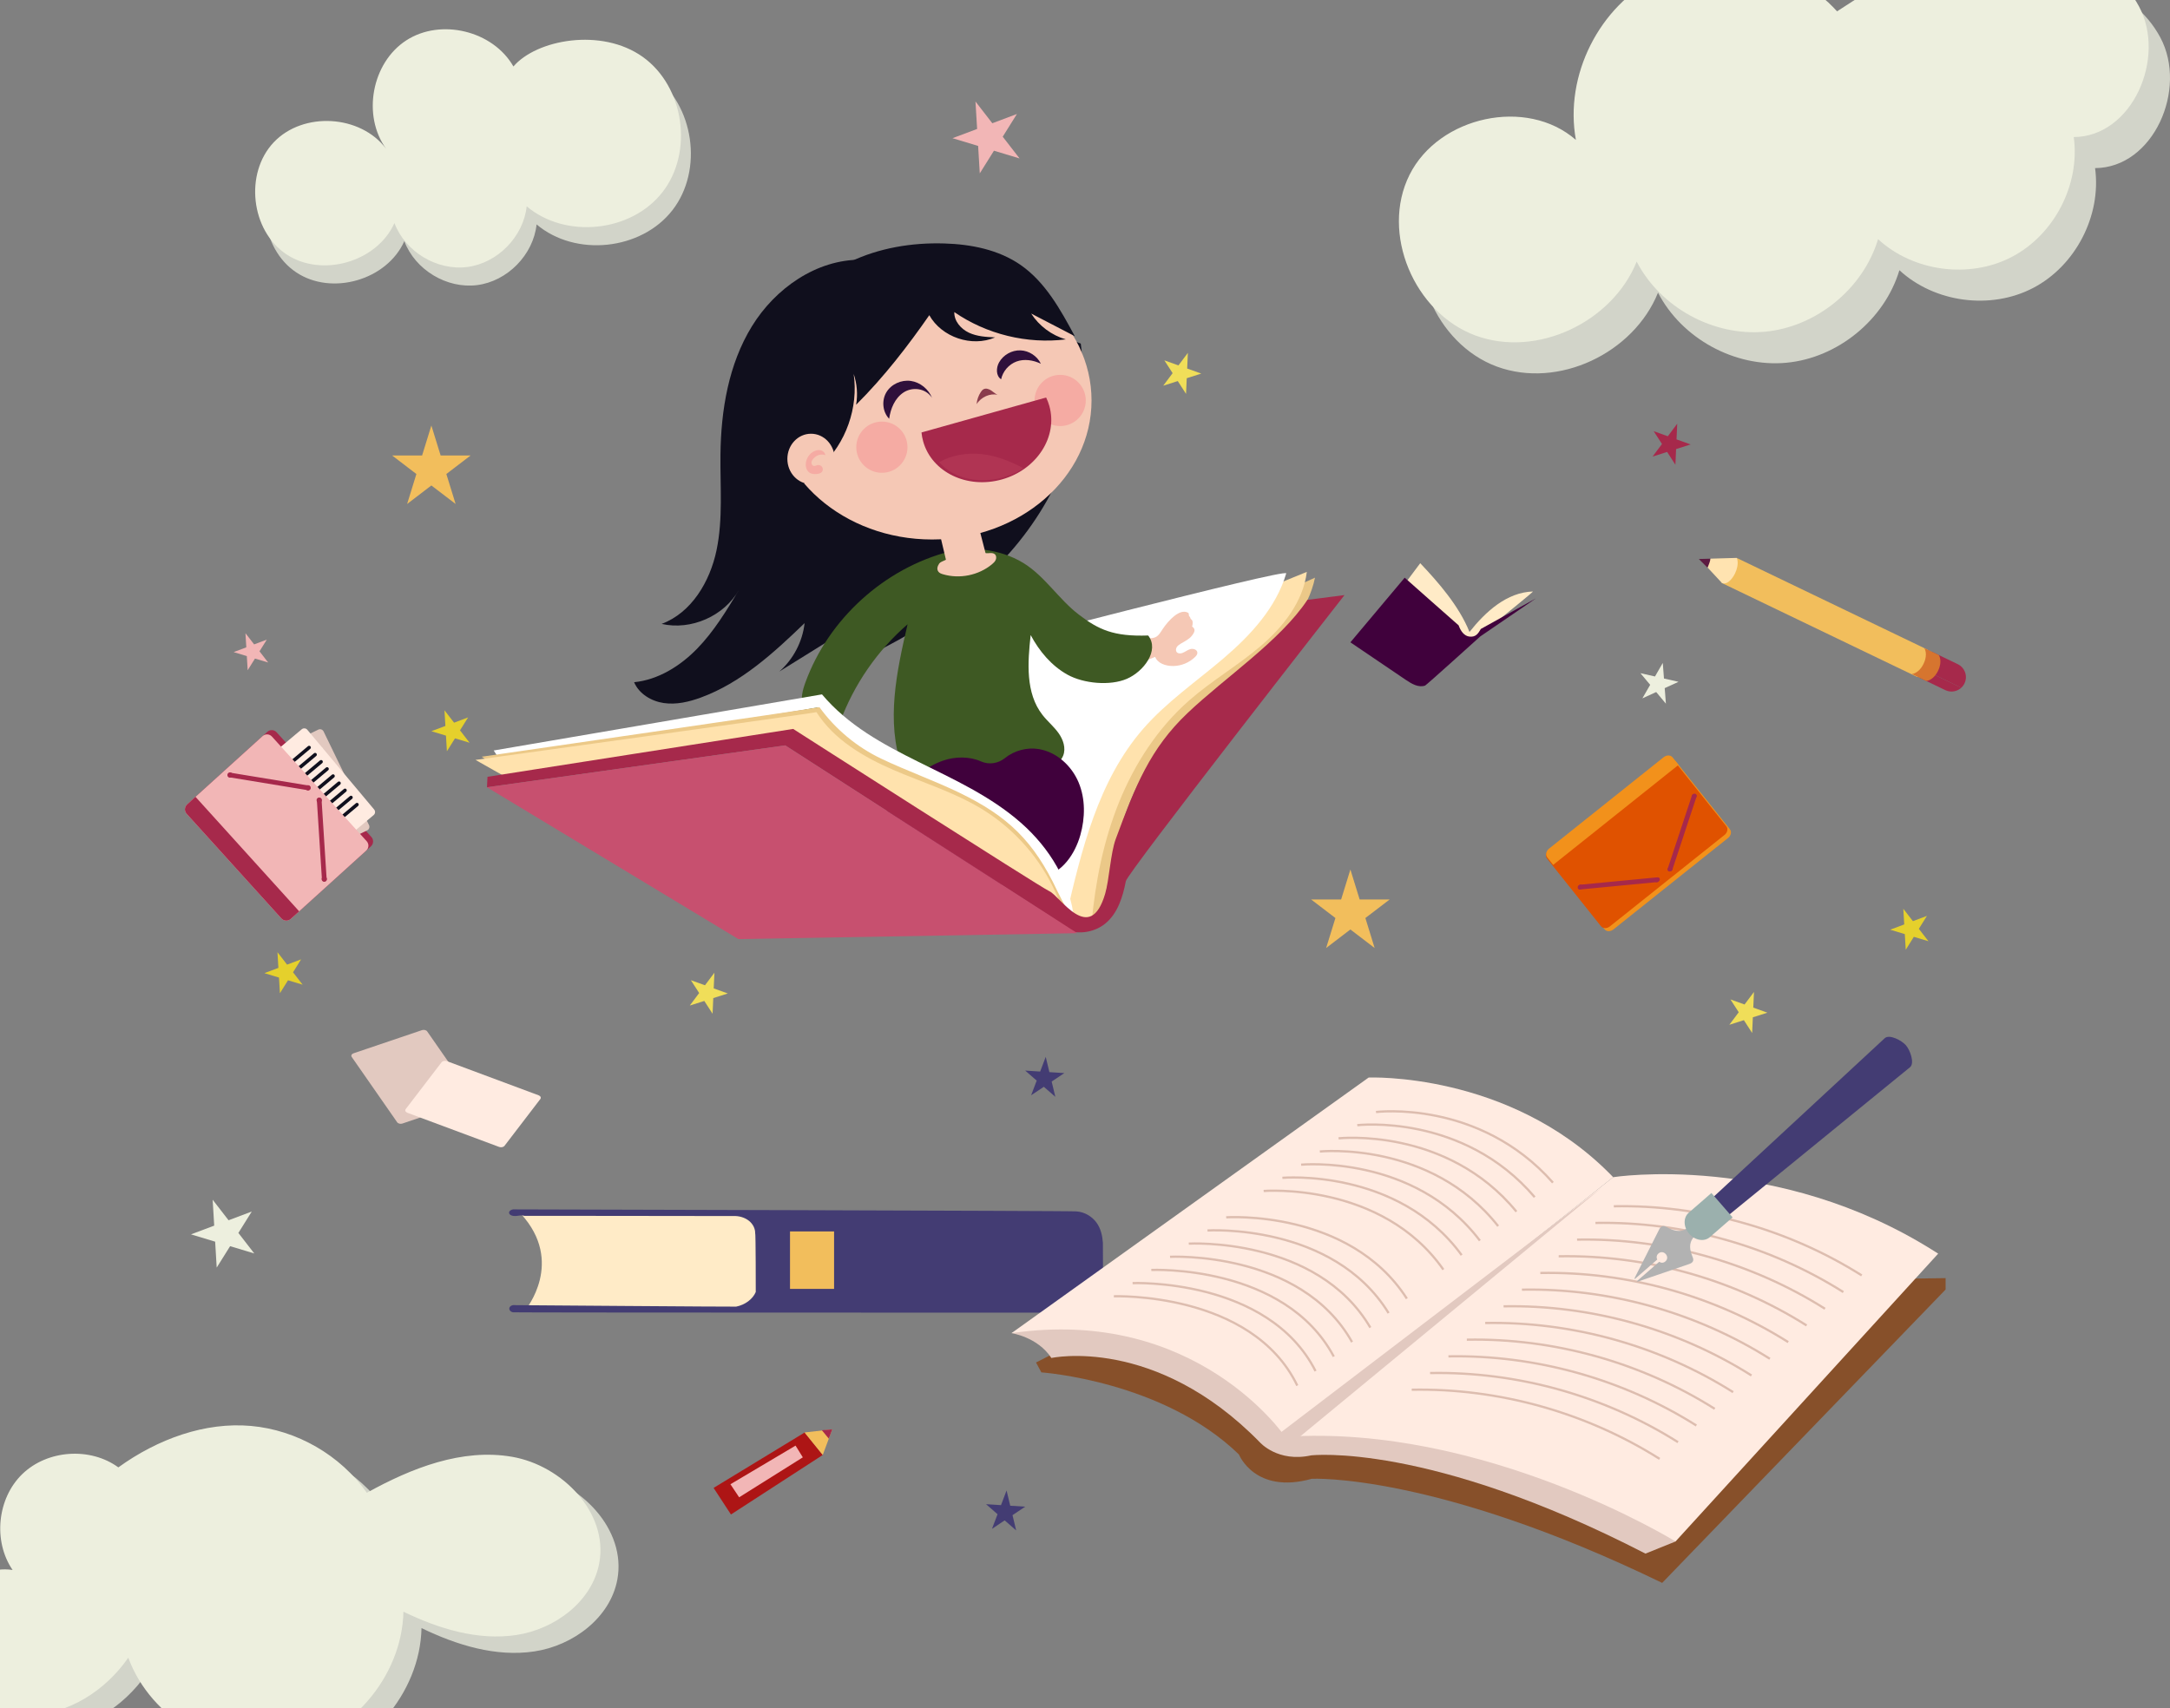 <svg width="964" height="759" viewBox="0 0 964 759" fill="none" xmlns="http://www.w3.org/2000/svg">
<rect x="0" y="0" width="964" height="759" fill="#808080" stroke="none"/>
<g clip-path="url(#clip0_88_5261)">
<path d="M94.471 533.037L101.533 542.158L111.847 538.279L105.9 547.791L112.962 556.912L102.221 553.671L96.268 563.189L95.58 551.67L84.839 548.429L95.159 544.55L94.471 533.037Z" fill="#EDEFDE"/>
<path d="M630.919 250.229L608.873 279.748L633.453 301.541C633.453 301.541 681.479 262.968 681.009 262.801C669.456 263.117 659.972 271.718 652.799 280.783C648.215 269.276 638.855 258.594 630.919 250.229Z" fill="#FFEBC7"/>
<path d="M682.291 265.875L657.605 282.76C657.605 282.76 633.558 304.484 633.1 304.596C630.194 305.631 627.116 303.821 624.564 302.093C616.343 296.522 608.123 290.952 599.897 285.381L624.018 256.667C624.018 256.667 647.477 277.456 647.979 277.84C648.852 280.263 650.37 282.636 652.935 282.853C655.499 283.07 656.589 281.682 657.853 279.439L682.284 265.875H682.291Z" fill="#40013C"/>
<path d="M851.761 300.803L764.82 258.99L771.665 247.96L856.32 288.67C856.32 288.67 858.562 293.026 857.745 296.174" fill="#F2BE5C"/>
<path d="M759.902 248.22L754.692 248.368L758.552 252.216L760.113 249.874L759.902 248.22Z" fill="#5C1A41"/>
<path d="M770.717 254.887C770.42 255.507 767.998 260.105 765.006 259.07L758.595 252.173C758.954 251.312 759.852 249.088 759.834 248.214L771.541 247.873C771.541 247.873 772.892 250.358 770.717 254.887Z" fill="#FFE3B0"/>
<path d="M872.705 303.628C872.345 304.378 871.856 305.028 871.274 305.555L854.592 297.531L858.383 289.643L869.713 295.089C872.89 296.62 874.235 300.437 872.705 303.622" fill="#A6294B"/>
<path d="M871.274 305.555C870.629 306.156 869.874 306.602 869.056 306.887C867.507 307.426 865.754 307.376 864.175 306.614L852.845 301.168L854.592 297.53L871.274 305.555Z" fill="#A6294B"/>
<path d="M860.985 297.989C858.879 302.37 855.75 302.568 855.75 302.568L849.302 299.464C849.302 299.464 851.495 299.334 853.44 296.725C853.824 296.217 854.189 295.61 854.536 294.891C854.883 294.172 855.118 293.497 855.28 292.877C856.097 289.729 854.84 287.938 854.84 287.938L861.288 291.037C861.288 291.037 863.091 293.596 860.985 297.983" fill="#D6752F"/>
<path d="M118.727 325.161L85.211 355.518C84.001 356.614 83.909 358.483 85.004 359.693L127.089 406.185C128.184 407.395 130.053 407.488 131.263 406.392L164.779 376.036C165.988 374.94 166.081 373.071 164.986 371.861L122.9 325.368C121.805 324.158 119.936 324.066 118.727 325.161Z" fill="#A6294B"/>
<path d="M163.931 366.577C164.352 367.451 163.993 368.504 163.12 368.926L132.748 383.667C131.874 384.088 130.821 383.729 130.4 382.855L110.224 341.259C109.803 340.385 110.163 339.332 111.036 338.911L141.402 324.169C142.275 323.748 143.328 324.107 143.749 324.981L163.925 366.577H163.931Z" fill="#E2C9C0"/>
<path fill-rule="evenodd" clip-rule="evenodd" d="M143.322 332.491C143.508 332.876 143.347 333.34 142.963 333.526L117.416 345.925C117.032 346.111 116.568 345.95 116.382 345.566C116.196 345.182 116.357 344.717 116.741 344.531L142.288 332.132C142.672 331.946 143.136 332.107 143.322 332.491Z" fill="white"/>
<path fill-rule="evenodd" clip-rule="evenodd" d="M145.131 336.215C145.316 336.599 145.155 337.064 144.771 337.25L119.225 349.649C118.841 349.835 118.376 349.673 118.191 349.289C118.005 348.905 118.166 348.44 118.55 348.255L144.096 335.856C144.48 335.67 144.945 335.831 145.131 336.215Z" fill="white"/>
<path fill-rule="evenodd" clip-rule="evenodd" d="M146.933 339.94C147.119 340.324 146.958 340.788 146.574 340.974L121.028 353.373C120.644 353.559 120.179 353.398 119.993 353.014C119.807 352.63 119.968 352.165 120.353 351.979L145.899 339.58C146.283 339.394 146.748 339.555 146.933 339.94Z" fill="white"/>
<path fill-rule="evenodd" clip-rule="evenodd" d="M148.742 343.663C148.928 344.047 148.767 344.512 148.383 344.698L122.836 357.097C122.452 357.283 121.988 357.122 121.802 356.738C121.616 356.353 121.777 355.889 122.161 355.703L147.707 343.304C148.092 343.118 148.556 343.279 148.742 343.663Z" fill="white"/>
<path fill-rule="evenodd" clip-rule="evenodd" d="M150.545 347.381C150.731 347.765 150.569 348.23 150.185 348.416L124.639 360.815C124.255 361.001 123.79 360.84 123.605 360.455C123.419 360.071 123.58 359.606 123.964 359.421L149.51 347.022C149.894 346.836 150.359 346.997 150.545 347.381Z" fill="white"/>
<path fill-rule="evenodd" clip-rule="evenodd" d="M152.354 351.106C152.54 351.49 152.379 351.954 151.994 352.14L126.448 364.539C126.064 364.725 125.599 364.564 125.414 364.18C125.228 363.796 125.389 363.331 125.773 363.145L151.319 350.746C151.703 350.56 152.168 350.721 152.354 351.106Z" fill="white"/>
<path fill-rule="evenodd" clip-rule="evenodd" d="M154.156 354.829C154.342 355.213 154.181 355.678 153.797 355.864L128.25 368.263C127.866 368.449 127.402 368.288 127.216 367.904C127.03 367.519 127.191 367.055 127.575 366.869L153.122 354.47C153.506 354.284 153.97 354.445 154.156 354.829Z" fill="white"/>
<path fill-rule="evenodd" clip-rule="evenodd" d="M155.965 358.553C156.151 358.937 155.99 359.402 155.606 359.588L130.059 371.987C129.675 372.172 129.211 372.011 129.025 371.627C128.839 371.243 129 370.778 129.384 370.592L154.931 358.193C155.315 358.008 155.779 358.169 155.965 358.553Z" fill="white"/>
<path fill-rule="evenodd" clip-rule="evenodd" d="M157.767 362.277C157.953 362.662 157.792 363.126 157.408 363.312L131.862 375.711C131.478 375.897 131.013 375.736 130.827 375.352C130.641 374.968 130.802 374.503 131.187 374.317L156.733 361.918C157.117 361.732 157.581 361.893 157.767 362.277Z" fill="white"/>
<path d="M166.204 359.656C166.83 360.4 166.731 361.509 165.988 362.135L140.125 383.828C139.382 384.454 138.273 384.355 137.647 383.611L107.951 348.187C107.325 347.443 107.424 346.334 108.168 345.708L134.036 324.014C134.779 323.389 135.888 323.488 136.514 324.231L166.211 359.656H166.204Z" fill="#FFEBE1"/>
<path fill-rule="evenodd" clip-rule="evenodd" d="M137.92 331.617C138.193 331.946 138.149 332.435 137.827 332.708L116.072 350.956C115.744 351.229 115.254 351.185 114.982 350.863C114.709 350.535 114.753 350.045 115.075 349.773L136.83 331.524C137.158 331.252 137.648 331.295 137.92 331.617Z" fill="#100F1D"/>
<path fill-rule="evenodd" clip-rule="evenodd" d="M140.578 334.784C140.85 335.112 140.807 335.601 140.485 335.874L118.73 354.122C118.401 354.395 117.912 354.352 117.639 354.023C117.367 353.695 117.41 353.205 117.732 352.933L139.488 334.684C139.816 334.412 140.305 334.455 140.578 334.777" fill="#100F1D"/>
<path fill-rule="evenodd" clip-rule="evenodd" d="M143.235 337.956C143.508 338.284 143.464 338.774 143.142 339.047L121.387 357.295C121.059 357.568 120.569 357.524 120.297 357.202C120.024 356.874 120.067 356.384 120.39 356.111L142.145 337.863C142.473 337.59 142.963 337.634 143.235 337.956Z" fill="#100F1D"/>
<path fill-rule="evenodd" clip-rule="evenodd" d="M145.893 341.129C146.165 341.457 146.122 341.947 145.8 342.219L124.045 360.468C123.716 360.74 123.227 360.697 122.954 360.375C122.682 360.046 122.725 359.557 123.053 359.284L144.809 341.036C145.137 340.763 145.626 340.807 145.899 341.129" fill="#100F1D"/>
<path fill-rule="evenodd" clip-rule="evenodd" d="M148.55 344.301C148.823 344.63 148.779 345.119 148.457 345.392L126.702 363.64C126.373 363.913 125.884 363.869 125.612 363.541C125.339 363.212 125.382 362.723 125.711 362.45L147.466 344.202C147.794 343.929 148.284 343.973 148.556 344.295" fill="#100F1D"/>
<path fill-rule="evenodd" clip-rule="evenodd" d="M151.208 347.468C151.48 347.796 151.437 348.286 151.115 348.558L129.36 366.807C129.031 367.079 128.542 367.036 128.269 366.714C127.997 366.385 128.04 365.896 128.368 365.623L150.124 347.375C150.452 347.102 150.941 347.146 151.214 347.468" fill="#100F1D"/>
<path fill-rule="evenodd" clip-rule="evenodd" d="M153.865 350.641C154.137 350.969 154.094 351.459 153.772 351.731L132.017 369.98C131.688 370.252 131.199 370.215 130.926 369.887C130.654 369.558 130.697 369.069 131.026 368.796L152.781 350.548C153.109 350.275 153.599 350.312 153.871 350.641" fill="#100F1D"/>
<path fill-rule="evenodd" clip-rule="evenodd" d="M156.523 353.813C156.795 354.141 156.752 354.63 156.43 354.903L134.674 373.151C134.346 373.424 133.857 373.381 133.584 373.059C133.312 372.73 133.355 372.241 133.683 371.968L155.439 353.72C155.767 353.447 156.256 353.484 156.529 353.813" fill="#100F1D"/>
<path fill-rule="evenodd" clip-rule="evenodd" d="M159.18 356.98C159.452 357.308 159.409 357.798 159.087 358.07L137.332 376.318C137.003 376.591 136.514 376.548 136.241 376.226C135.969 375.897 136.012 375.408 136.341 375.135L158.096 356.887C158.424 356.614 158.913 356.651 159.186 356.98" fill="#100F1D"/>
<path d="M116.639 327.053L83.127 357.406C81.918 358.501 81.825 360.371 82.92 361.581L125.006 408.073C126.101 409.283 127.969 409.376 129.179 408.28L162.69 377.928C163.9 376.832 163.993 374.963 162.897 373.753L120.812 327.26C119.717 326.05 117.848 325.958 116.639 327.053Z" fill="#F2B6B6"/>
<path d="M132.903 404.896L129.18 408.273C127.972 409.369 126.101 409.277 125.005 408.068L82.919 361.577C81.822 360.369 81.915 358.497 83.123 357.4L86.846 354.023" fill="#A6294B"/>
<path d="M103.082 343.552C103.522 344.035 103.485 344.785 103.002 345.225C102.519 345.665 101.769 345.628 101.329 345.144C100.889 344.661 100.927 343.911 101.41 343.471C101.893 343.031 102.642 343.069 103.082 343.552Z" fill="#A6294B"/>
<path d="M144.932 389.782C145.372 390.266 145.335 391.016 144.852 391.455C144.369 391.895 143.619 391.858 143.179 391.375C142.74 390.892 142.777 390.142 143.26 389.702C143.743 389.262 144.493 389.299 144.932 389.782Z" fill="#A6294B"/>
<path d="M137.734 349.246C138.174 349.73 138.137 350.479 137.654 350.919C137.17 351.359 136.421 351.322 135.981 350.839C135.541 350.355 135.578 349.606 136.062 349.166C136.545 348.726 137.294 348.763 137.734 349.246Z" fill="#A6294B"/>
<path d="M142.696 354.724C143.136 355.207 143.099 355.957 142.616 356.397C142.132 356.837 141.383 356.8 140.943 356.316C140.503 355.833 140.54 355.083 141.024 354.643C141.507 354.203 142.256 354.241 142.696 354.724Z" fill="#A6294B"/>
<path d="M102.208 344.345L136.861 350.039" stroke="#A6294B" stroke-width="2.1" stroke-linecap="round" stroke-linejoin="round"/>
<path d="M141.816 355.517L144.053 390.576" stroke="#A6294B" stroke-width="2.1" stroke-linecap="round" stroke-linejoin="round"/>
<path d="M209.962 487.264C210.384 487.871 210.024 488.608 209.151 488.9L178.779 499.179C177.906 499.477 176.853 499.223 176.431 498.609L156.256 469.61C155.834 469.003 156.194 468.266 157.067 467.974L187.433 457.695C188.306 457.397 189.359 457.651 189.781 458.265L209.956 487.264H209.962Z" fill="#E2C9C0"/>
<path d="M239.3 486.651C240.155 486.967 240.483 487.71 240.025 488.311L224.13 509.081C223.671 509.676 222.606 509.906 221.751 509.583L180.978 494.402C180.124 494.08 179.795 493.343 180.254 492.742L196.155 471.971C196.613 471.377 197.679 471.147 198.534 471.469L239.306 486.651H239.3Z" fill="#FFEBE1"/>
<path d="M716.769 412.926C715.444 413.986 713.672 413.961 712.805 412.877L688.819 382.793C687.952 381.709 688.324 379.968 689.65 378.915L740.544 338.31C741.869 337.25 743.641 337.275 744.508 338.359L768.494 368.443C769.361 369.527 768.989 371.268 767.664 372.322L716.769 412.926Z" fill="#F2911B"/>
<path d="M715.19 411.582C713.864 412.641 712.092 412.617 711.225 411.532L687.24 381.449C686.373 380.364 686.744 378.623 688.07 377.57L738.964 336.965C740.29 335.905 742.062 335.93 742.929 337.015L766.914 367.098C767.781 368.182 767.41 369.923 766.084 370.977L715.19 411.582Z" fill="#E05200"/>
<path d="M689.99 384.262L687.327 380.916C686.459 379.831 686.831 378.09 688.157 377.037L739.051 336.432C740.377 335.372 742.148 335.397 743.016 336.481L745.679 339.827" fill="#F2911B"/>
<path d="M753.249 354.544C752.716 354.966 752.01 354.959 751.663 354.526C751.316 354.092 751.465 353.398 751.997 352.976C752.53 352.555 753.236 352.561 753.583 352.995C753.93 353.429 753.781 354.123 753.249 354.544Z" fill="#A6294B"/>
<path d="M702.639 394.919C702.107 395.341 701.4 395.334 701.053 394.901C700.707 394.467 700.855 393.773 701.388 393.351C701.921 392.93 702.627 392.936 702.974 393.37C703.321 393.804 703.172 394.498 702.639 394.919Z" fill="#A6294B"/>
<path d="M742.545 386.889C742.012 387.31 741.306 387.304 740.959 386.87C740.612 386.437 740.76 385.743 741.293 385.321C741.826 384.9 742.532 384.906 742.879 385.34C743.226 385.774 743.077 386.468 742.545 386.889Z" fill="#A6294B"/>
<path d="M736.846 391.66C736.313 392.082 735.607 392.076 735.26 391.642C734.913 391.208 735.062 390.514 735.594 390.093C736.127 389.671 736.833 389.678 737.18 390.111C737.527 390.545 737.378 391.239 736.846 391.66Z" fill="#A6294B"/>
<path d="M752.623 353.757L741.919 386.102" stroke="#A6294B" stroke-width="2.1" stroke-linecap="round" stroke-linejoin="round"/>
<path d="M735.923 390.886L702.014 394.133" stroke="#A6294B" stroke-width="2.1" stroke-linecap="round" stroke-linejoin="round"/>
<path d="M231.346 539.233C251.045 560.66 233.521 581.82 233.521 581.82L337.161 581.368L341.907 540.751L319.049 538.427C319.049 538.427 229.234 536.934 231.346 539.233Z" fill="#FFEBC7"/>
<path d="M480.212 583.209C480.212 583.209 227.834 583.209 228.001 583.054C226.936 582.961 226.087 582.05 226.267 581.182C226.446 580.315 227.611 579.677 228.652 579.875C228.652 579.875 326.724 580.631 327.034 580.532C331.004 579.745 334.405 577.21 335.737 574.038C335.737 574.038 335.755 547.821 335.477 547.995C335.545 545.913 334.504 543.818 332.683 542.374C330.856 540.931 328.279 540.15 325.745 540.286C325.745 540.286 232.61 540.162 232.926 540.199C231.761 539.797 230.442 540.162 229.184 540.268C227.927 540.373 226.341 539.983 226.155 538.96C225.97 537.956 227.419 537.169 228.639 537.331C228.639 537.331 478.273 537.956 478.057 538.217C481.848 538.403 485.205 540.547 487.132 543.23C489.058 545.919 489.733 549.091 489.95 552.202C489.95 552.202 490.08 574.955 489.913 574.955C488.996 578.89 485.075 582.229 480.218 583.202L480.212 583.209Z" fill="#433C73"/>
<path d="M370.532 547.121H350.951V572.65H370.532V547.121Z" fill="#F2BE5C"/>
<path d="M460.247 605.355L462.607 609.742C462.607 609.742 516.617 613.46 550.378 646.208C550.378 646.208 557.464 664.103 582.781 657.014C582.781 657.014 637.467 654.313 738.401 703.277L864.317 572.936V567.867L668.526 570.569L519.659 574.962L460.247 605.349V605.355Z" fill="#87502A"/>
<path d="M449.351 592.324C449.351 592.324 460.929 593.966 467.061 603.347C467.061 603.347 513.211 593.247 559.719 640.854C559.719 640.854 567.655 649.87 582.435 646.623C582.435 646.623 634.351 640.488 730.98 690.264L744.342 684.873L697.449 591.085L542.771 553.219L485.806 574.497L449.351 592.33V592.324Z" fill="#E2C9C0"/>
<path d="M861.01 556.998L744.341 684.867C744.341 684.867 659.427 632.563 570.919 638.369L571.476 637.923L716.633 523.017C716.633 523.017 789.326 511.554 859.479 556.013C859.994 556.335 860.495 556.651 861.016 556.986" fill="#FFEBE1"/>
<path d="M716.633 523.024L570.919 638.369C570.919 638.369 531.596 580.241 449.351 592.318L453.024 589.684L608.012 478.75C608.012 478.75 669.908 476.148 714.942 521.289C715.5 521.859 716.07 522.429 716.627 523.017" fill="#FFEBE1"/>
<path d="M716.918 535.943C755.566 535.212 794.356 546.031 827.051 566.658" stroke="#DDBDAF" stroke-miterlimit="10"/>
<path d="M708.76 543.347C747.408 542.616 786.198 553.435 818.887 574.063" stroke="#DDBDAF" stroke-miterlimit="10"/>
<path d="M700.596 550.758C739.243 550.027 778.034 560.846 810.729 581.48" stroke="#DDBDAF" stroke-miterlimit="10"/>
<path d="M692.431 558.17C731.079 557.438 769.869 568.257 802.564 588.891" stroke="#DDBDAF" stroke-miterlimit="10"/>
<path d="M684.273 565.581C722.921 564.849 761.711 575.668 794.4 596.302" stroke="#DDBDAF" stroke-miterlimit="10"/>
<path d="M676.108 572.991C714.756 572.26 753.546 583.079 786.241 603.706" stroke="#DDBDAF" stroke-miterlimit="10"/>
<path d="M667.95 580.396C706.598 579.665 745.388 590.484 778.077 611.118" stroke="#DDBDAF" stroke-miterlimit="10"/>
<path d="M659.786 587.806C698.434 587.075 737.224 597.894 769.919 618.528" stroke="#DDBDAF" stroke-miterlimit="10"/>
<path d="M651.628 595.217C690.276 594.486 729.066 605.305 761.755 625.939" stroke="#DDBDAF" stroke-miterlimit="10"/>
<path d="M643.463 602.629C682.111 601.897 720.901 612.716 753.59 633.35" stroke="#DDBDAF" stroke-miterlimit="10"/>
<path d="M635.305 610.04C673.953 609.308 712.743 620.127 745.438 640.755" stroke="#DDBDAF" stroke-miterlimit="10"/>
<path d="M627.141 617.45C665.788 616.719 704.579 627.537 737.267 648.171" stroke="#DDBDAF" stroke-miterlimit="10"/>
<path d="M611.276 494.068C611.276 494.068 657.066 488.299 689.873 525.447" stroke="#DDBDAF" stroke-miterlimit="10"/>
<path d="M602.957 499.917C602.957 499.917 649.856 494.402 681.764 531.884" stroke="#DDBDAF" stroke-miterlimit="10"/>
<path d="M594.644 505.76C594.644 505.76 642.646 500.506 673.655 538.322" stroke="#DDBDAF" stroke-miterlimit="10"/>
<path d="M586.325 511.61C586.325 511.61 635.435 506.61 665.541 544.767" stroke="#DDBDAF" stroke-miterlimit="10"/>
<path d="M578.005 517.46C578.005 517.46 628.225 512.719 657.426 551.205" stroke="#DDBDAF" stroke-miterlimit="10"/>
<path d="M569.687 523.302C569.687 523.302 621.015 518.822 649.317 557.642" stroke="#DDBDAF" stroke-miterlimit="10"/>
<path d="M561.367 529.152C561.367 529.152 613.798 524.926 641.202 564.081" stroke="#DDBDAF" stroke-miterlimit="10"/>
<path d="M544.729 540.85C544.729 540.85 599.377 537.139 624.979 576.969" stroke="#DDBDAF" stroke-miterlimit="10"/>
<path d="M536.416 546.693C536.416 546.693 592.173 543.242 616.87 583.401" stroke="#DDBDAF" stroke-miterlimit="10"/>
<path d="M528.096 552.543C528.096 552.543 584.956 549.346 608.755 589.845" stroke="#DDBDAF" stroke-miterlimit="10"/>
<path d="M519.777 558.392C519.777 558.392 577.745 555.455 600.64 596.283" stroke="#DDBDAF" stroke-miterlimit="10"/>
<path d="M511.458 564.236C511.458 564.236 570.535 561.559 592.526 602.721" stroke="#DDBDAF" stroke-miterlimit="10"/>
<path d="M503.138 570.085C503.138 570.085 563.324 567.662 584.417 609.166" stroke="#DDBDAF" stroke-miterlimit="10"/>
<path d="M494.819 575.934C494.819 575.934 556.114 573.771 576.302 615.603" stroke="#DDBDAF" stroke-miterlimit="10"/>
<path d="M711.312 527.888L566.948 637.972L574.332 640.885L711.312 527.888Z" fill="#E2C9C0"/>
<path d="M767.54 540.187C765.465 541.991 762.238 541.687 760.342 539.5C758.441 537.312 758.589 534.078 760.664 532.275L837.316 461.227C839.391 459.424 844.786 462.231 846.688 464.412C848.59 466.599 850.615 472.331 848.54 474.14L767.547 540.194L767.54 540.187Z" fill="#433C73"/>
<path d="M753.893 545.088C750.66 541.364 749.873 550.591 740.253 545.119C738.667 544.215 737.564 544.989 736.92 546.563L726.303 567.532C726.173 567.792 726.136 568.071 726.179 568.337L736.214 559.613C735.793 558.77 735.83 557.717 736.753 556.917C739.033 554.934 742.105 558.473 739.826 560.449C738.903 561.249 737.856 561.143 737.081 560.604L727.046 569.329C727.306 569.403 727.585 569.409 727.858 569.316L750.492 561.577C750.523 561.565 750.554 561.546 750.585 561.534C751.948 561.056 752.63 560.115 751.967 558.596C747.649 548.695 757.127 548.812 753.893 545.088Z" fill="#B2B2B2"/>
<path d="M769.696 540.869L759.586 549.662C757.109 551.818 752.995 551.136 750.394 548.15C747.792 545.157 747.699 540.987 750.171 538.837L760.28 530.044" fill="#9BB0AD"/>
<path d="M579.43 258.804C581.01 258.086 582.595 257.373 584.175 256.654C581.257 270.912 571.03 282.574 559.83 291.862C548.631 301.15 536.062 308.828 525.804 319.139C514.678 330.317 506.632 344.283 500.914 358.981C495.196 373.679 492.397 395.701 488.166 408.311C486.896 408.558 485.273 407.022 484.003 407.27C484.734 385.675 489.467 361.67 500.852 343.311C510.937 327.051 524.032 309.416 540.361 299.657C556.776 289.842 570.039 276.669 579.436 258.804H579.43Z" fill="#EBC888"/>
<path d="M564.173 260.75C569.63 258.532 575.088 256.307 580.539 254.089C578.928 267.287 570.058 278.527 559.936 287.14C549.814 295.759 538.187 302.483 528.207 311.263C514.381 323.426 504.073 339.295 497.154 356.366C490.235 373.437 486.605 391.71 484.932 410.052C481.426 410.646 477.059 410.901 475.126 407.914C474.017 406.204 474.16 404.004 474.346 401.972C476.105 382.633 477.97 362.854 486.078 345.207C495.847 323.941 513.848 307.607 532.742 293.801C545.273 284.643 559.205 275.324 564.179 260.744L564.173 260.75Z" fill="#FFE2AD"/>
<path d="M388.65 350.244L430.129 289.377C430.129 289.377 571.197 252.453 571.396 254.74C566.929 269.958 555.618 282.177 543.564 292.476C531.509 302.774 518.265 311.845 507.852 323.798C487.85 346.768 480.379 377.756 473.553 407.443" fill="white"/>
<path d="M382.456 115.395C362.677 115.271 344.366 128.129 334.014 144.989C323.663 161.85 320.287 182.149 320.058 201.934C319.891 216.148 321.223 230.543 318.317 244.454C315.412 258.371 307.229 272.226 293.917 277.201C307 280.188 321.669 273.731 328.303 262.064C322.753 271.278 317.134 280.591 309.62 288.28C302.1 295.976 292.393 302.024 281.695 303.108C283.894 308.27 289.321 311.548 294.871 312.36C300.421 313.171 306.071 311.851 311.336 309.918C329.226 303.362 343.715 290.077 357.436 276.848C356.519 285.071 352.431 292.897 346.212 298.356C355.528 292.562 364.845 286.775 374.161 280.981C373.245 286.545 372.328 292.11 371.411 297.674C401.436 285.213 430.024 267.733 450.924 242.824C471.818 217.914 484.35 184.9 480.119 152.66L382.456 115.395Z" fill="#100F1D"/>
<path d="M513.167 291.837C503.2 296.286 491.74 297.302 481.141 294.687C480.41 294.507 479.605 294.253 479.221 293.609C479.017 293.268 478.961 292.865 478.905 292.475C478.496 289.464 478.081 286.458 477.672 283.447C482.901 284.321 488.234 284.184 493.537 284.048C499.093 283.905 504.656 283.763 510.212 283.614C511.278 283.583 512.387 283.552 513.347 283.081C514.858 282.344 515.67 280.72 516.617 279.326C519.04 275.757 524.057 270.143 527.811 272.256C528.393 272.585 527.854 273.539 528.468 273.948C528.864 274.208 528.647 274.853 529.267 275.243C530.072 275.757 529.886 277.474 529.576 278.378C531.311 279.494 530.716 280.9 529.434 282.511C528.152 284.122 526.169 284.977 524.41 286.056C523.747 286.464 523.085 286.942 522.701 287.617C522.316 288.299 522.279 289.234 522.812 289.804C523.4 290.443 524.429 290.412 525.246 290.114C526.504 289.662 527.557 288.726 528.845 288.379C530.134 288.032 531.881 288.664 531.918 290.003C531.943 290.752 531.41 291.403 530.871 291.924C528.325 294.396 524.825 295.846 521.276 295.908C517.732 295.97 514.183 294.631 513.167 291.831" fill="#F5C8B5"/>
<path d="M422.058 244.962C392.912 252.429 368.06 274.965 357.777 303.251C356.519 306.715 355.472 310.606 356.891 314.008C359.301 319.783 366.926 320.756 373.183 320.843C379.328 304.144 389.747 289.037 403.183 277.369C398.32 298.307 393.513 320.626 400.705 340.882C401.975 344.457 404.044 348.293 407.705 349.278C409.421 349.737 411.236 349.489 412.995 349.235C428.531 346.992 444.067 344.742 459.609 342.499C464.583 341.78 470.412 340.423 472.289 335.758C473.633 332.418 472.302 328.551 470.195 325.639C468.089 322.72 465.258 320.403 463.053 317.559C455.539 307.88 456.518 294.322 457.862 282.147C461.684 289.328 467.135 295.834 474.253 299.775C481.37 303.71 493.109 304.819 500.58 301.603C508.05 298.387 515.211 288.975 510.07 282.351C494.689 282.884 488.042 279.749 479.295 273.1C470.313 266.265 464.187 255.985 454.56 250.099C443.955 243.611 430.457 242.818 422.058 244.968V244.962Z" fill="#3E5923"/>
<path d="M484.901 177.923C484.901 143.806 453.185 116.151 414.067 116.151C374.948 116.151 343.232 143.806 343.232 177.923C343.232 212.04 374.948 239.695 414.067 239.695C453.185 239.695 484.901 212.04 484.901 177.923Z" fill="#F5C8B5"/>
<path d="M462.396 161.608C460.755 158.175 457.106 155.79 453.303 155.666C449.499 155.536 445.702 157.673 443.838 160.988C442.469 163.417 442.394 167.005 444.736 168.511C445.498 164.96 448.161 161.881 451.562 160.623C454.963 159.359 458.989 159.96 462.396 161.608Z" fill="#2F103B"/>
<path d="M414.067 176.789C412.475 172.873 408.776 169.824 404.589 169.242C400.401 168.659 395.904 170.679 393.748 174.317C391.593 177.96 392.057 183.023 395 186.065C395.619 181.523 397.564 176.882 401.399 174.36C405.227 171.844 411.161 172.315 414.073 176.789" fill="#2F103B"/>
<path d="M433.251 228.07C434.899 234.44 436.546 240.81 438.188 247.18C432.409 248.562 426.629 249.944 420.85 251.332C419.332 244.931 417.82 238.53 416.303 232.135" fill="#F5C8B5"/>
<path d="M443.119 175.426C442.078 174.912 441.217 174.057 440.232 173.431C439.247 172.799 438.002 172.402 436.999 172.898C436.46 173.165 436.063 173.654 435.723 174.162C434.67 175.736 434.013 177.62 433.846 179.572C435.902 176.294 439.984 174.633 443.113 175.426" fill="#8A3C4C"/>
<path d="M482.343 177.923C482.343 171.64 477.251 166.547 470.97 166.547C464.689 166.547 459.597 171.64 459.597 177.923C459.597 184.207 464.689 189.3 470.97 189.3C477.251 189.3 482.343 184.207 482.343 177.923Z" fill="#F5ABA3"/>
<path d="M403.139 198.687C403.139 192.404 398.048 187.311 391.766 187.311C385.485 187.311 380.393 192.404 380.393 198.687C380.393 204.97 385.485 210.064 391.766 210.064C398.048 210.064 403.139 204.97 403.139 198.687Z" fill="#F5ABA3"/>
<path d="M409.365 192.137L464.732 176.609C465.314 177.811 465.797 179.076 466.169 180.402C470.003 194.077 460.556 208.682 445.076 213.019C429.596 217.363 413.943 209.797 410.108 196.122C409.736 194.796 409.495 193.464 409.365 192.137Z" fill="#A6294B"/>
<path d="M436.008 201.754C442.809 202.473 448.998 205.013 454.659 208.062C452.621 209.351 450.391 210.46 447.982 211.328C436.113 215.615 423.773 212.889 417.213 205.354C422.832 202.126 429.72 201.091 436.001 201.754" fill="#B03453"/>
<path d="M453.241 143.819C453.699 142.877 453.613 141.724 453.142 140.789C452.677 139.853 451.866 139.116 450.961 138.595C448.88 137.399 446.21 137.3 444.048 138.341C441.886 139.382 440.294 141.532 439.935 143.905C441.762 142.046 444.364 140.981 446.972 141.024C449.574 141.067 452.145 142.22 453.247 143.812" fill="#2F103B"/>
<path d="M421.816 247.242C421.772 248.661 418 249.206 417.226 250.39C416.451 251.573 416.03 252.918 416.904 254.033C417.368 254.628 418.118 254.907 418.842 255.124C426.251 257.348 434.725 255.632 440.684 250.7C441.341 250.154 441.991 249.547 442.332 248.766C442.673 247.986 442.648 246.982 442.06 246.362C441.291 245.55 439.991 245.705 438.876 245.792C437.761 245.879 436.361 245.625 436.045 244.553" fill="#F5C8B5"/>
<path d="M398.729 351.96C404.831 346.365 411.174 340.621 419.004 337.926C424.393 336.067 430.705 336.03 435.803 338.297C439.347 339.878 443.429 339.239 446.446 336.798C450.577 333.464 456.289 331.921 461.585 332.832C469.446 334.177 476.049 340.231 479.14 347.58C482.232 354.929 482.101 363.368 479.927 371.039C477.561 379.379 471.942 387.683 463.468 389.517C457.875 390.725 451.55 389.027 446.644 391.977C443.949 393.594 442.14 396.395 439.514 398.117C436.088 400.36 431.616 400.497 427.682 399.369C423.749 398.241 420.243 395.986 416.873 393.668C410.09 388.996 403.455 383.816 398.816 377.012C394.176 370.209 390.02 359.954 398.741 351.96H398.729Z" fill="#40013C"/>
<path d="M412.822 140.026C418.341 149.866 431.727 154.383 442.078 149.903C438.114 149.717 434.038 149.5 430.445 147.821C426.852 146.142 423.811 142.629 423.941 138.663C438.256 148.521 456.233 152.927 473.485 150.789C467.197 148.974 461.622 144.816 458.085 139.307C464.546 142.66 471.001 146.012 477.462 149.364C471.112 137.56 464.366 125.316 453.353 117.688C443.584 110.922 431.387 108.524 419.506 108.17C405.116 107.737 390.503 110.135 377.525 116.374C364.554 122.608 353.304 132.844 347.017 145.795C341.361 157.438 339.875 170.878 341.702 183.698C343.529 196.518 348.547 208.744 355.25 219.823C355.807 214.463 360.756 210.863 364.715 207.201C375.803 196.946 381.409 181.083 379.235 166.138C380.728 170.518 381.106 175.271 380.319 179.832C392.857 167.364 403.697 153.193 412.84 140.026H412.822Z" fill="#100F1D"/>
<path d="M370.792 203.892C370.792 197.715 366.09 192.708 360.286 192.708C354.481 192.708 349.78 197.715 349.78 203.892C349.78 210.07 354.481 215.077 360.286 215.077C366.09 215.077 370.792 210.07 370.792 203.892Z" fill="#F5C8B5"/>
<path d="M366.617 202.213C366.53 201.197 365.675 200.354 364.696 200.082C363.718 199.803 362.652 200.02 361.729 200.454C359.524 201.488 358 203.831 357.95 206.266C357.919 207.765 358.508 209.383 359.815 210.132C360.682 210.628 361.735 210.678 362.733 210.603C363.68 210.529 364.721 210.287 365.241 209.494C365.65 208.868 365.607 207.988 365.161 207.393C364.715 206.792 363.903 206.501 363.172 206.65C362.615 206.761 362.082 207.102 361.525 207.003C360.862 206.885 360.441 206.148 360.484 205.473C360.527 204.797 360.93 204.202 361.388 203.707C362.683 202.312 364.572 201.488 366.617 202.22" fill="#F5ABA3"/>
<path d="M222.005 337.567L219.323 333.44L365.161 308.512C388.335 335.993 426.518 341.83 453.526 365.556C466.244 376.728 475.473 391.822 477.165 408.565C469.836 404.01 471.422 398.006 466.386 391.004C462.329 385.372 457.67 378.332 452.808 373.382C447.753 368.239 440.487 361.962 434.063 358.69C415.907 349.426 407.21 346.712 389.053 337.449C380.455 333.062 366.084 322.856 363.16 314.343" fill="white"/>
<path d="M217.91 338.886C216.603 337.994 215.302 337.102 213.995 336.209C213.995 336.209 363.104 314.603 364.021 314.188C371.083 323.947 380.622 331.897 391.494 337.083C402.39 342.282 415.175 346.88 426.047 352.128C447.845 362.649 459.231 373.753 469.588 395.633C471.304 399.251 477.164 410.045 477.164 410.045C477.164 410.045 447.833 363.492 423.123 354.811C411.942 350.882 402.477 345.956 391.611 341.222C380.746 336.488 370.909 328.873 362.695 317.199L217.91 338.88V338.886Z" fill="#ECC988"/>
<path d="M226.645 346.34L211.239 337.628C211.239 337.628 362.361 316.777 362.714 316.399C370.482 328.662 383.683 336.389 397.013 342.133C410.344 347.871 424.412 352.152 436.745 359.793C450.9 368.56 462.328 381.672 469.087 396.89C470.598 400.292 471.905 403.843 474.179 406.786C476.452 409.729 479.952 412.028 483.663 411.749C475.839 412.406 469.093 406.358 464.453 400.026C459.813 393.699 356.879 329.226 350.139 325.204L226.645 346.34Z" fill="#FFE2AD"/>
<path d="M580.818 266.507L597.283 264.394C597.283 264.394 500.171 388.581 500.14 391.518C498.796 398.471 496.553 405.751 491.096 410.269C485.818 414.637 477.908 415.517 471.794 412.425C469.942 411.489 468.114 409.99 467.854 407.926L348.826 331.172L216.337 349.786L216.56 345.132L352.357 323.86C352.357 323.86 462.298 394.239 466.163 395.961C470.896 398.068 484.183 420.17 490.972 397.039C492.744 391.01 493.351 378.996 495.655 372.768C504.458 349.017 510.888 332.64 527.607 316.765C544.326 300.896 568.608 284.823 580.812 266.519L580.818 266.507Z" fill="#A6294B"/>
<path d="M216.337 349.78L328.018 417.233L478.571 414.612L348.826 331.172L216.337 349.78Z" fill="#C7506F"/>
<path d="M599.897 386.325L604.016 399.647H617.328L606.556 407.876L610.669 421.198L599.897 412.963L589.125 421.198L593.244 407.876L582.472 399.647H595.784L599.897 386.325Z" fill="#F2BE5C"/>
<path d="M527.7 156.774L527.39 163.739L533.659 165.982L527.198 168.039L526.888 175.004L523.208 169.31L516.748 171.367L520.929 165.79L517.249 160.102L523.518 162.345L527.7 156.774Z" fill="#F0DE59"/>
<path d="M779.185 440.717L778.876 447.682L785.144 449.931L778.684 451.988L778.374 458.947L774.694 453.258L768.233 455.315L772.415 449.739L768.735 444.044L775.004 446.294L779.185 440.717Z" fill="#F0DE59"/>
<path d="M745.091 188.252L744.781 195.217L751.05 197.466L744.589 199.523L744.28 206.488L740.6 200.793L734.139 202.851L738.32 197.274L734.641 191.579L740.91 193.829L745.091 188.252Z" fill="#A6294B"/>
<path d="M845.523 403.762L849.791 409.27L856.022 406.928L852.423 412.678L856.691 418.187L850.206 416.229L846.607 421.979L846.192 415.021L839.706 413.062L845.938 410.72L845.523 403.762Z" fill="#E5D02C"/>
<path d="M738.674 294.545L739.2 301.46L745.661 302.929L739.529 305.736L740.061 312.651L735.744 307.471L729.611 310.278L733.074 304.267L728.75 299.093L735.211 300.555L738.674 294.545Z" fill="#EDEFDE"/>
<path d="M433.344 45.098L440.827 54.758L451.754 50.65L445.448 60.731L452.931 70.391L441.558 66.959L435.252 77.034L434.521 64.833L423.142 61.4L434.075 57.298L433.344 45.098Z" fill="#F2B6B6"/>
<path d="M191.633 189.052L195.746 202.368H209.058L198.286 210.603L202.405 223.919L191.633 215.69L180.861 223.919L184.974 210.603L174.202 202.368H187.514L191.633 189.052Z" fill="#F2BE5C"/>
<path d="M317.37 432.179L317.06 439.143L323.323 441.393L316.868 443.444L316.558 450.408L312.873 444.72L306.418 446.771L310.599 441.201L306.92 435.506L313.182 437.755L317.37 432.179Z" fill="#F0DE59"/>
<path d="M197.45 315.575L201.718 321.084L207.949 318.742L204.35 324.492L208.618 330L202.133 328.042L198.534 333.793L198.119 326.834L191.633 324.876L197.865 322.534L197.45 315.575Z" fill="#E5D02C"/>
<path d="M123.264 423.069L127.532 428.584L133.764 426.242L130.171 431.986L134.439 437.495L127.947 435.536L124.354 441.287L123.939 434.328L117.447 432.37L123.679 430.028L123.264 423.069Z" fill="#E5D02C"/>
<path d="M109.041 281.321L112.9 286.303L118.531 284.184L115.279 289.377L119.138 294.358L113.272 292.592L110.026 297.785L109.648 291.496L103.788 289.724L109.419 287.611L109.041 281.321Z" fill="#F2B6B6"/>
<path d="M447.158 662.213L448.787 668.992L455.434 669.413L449.797 673.18L451.426 679.959L446.315 675.504L440.672 679.271L443.15 672.759L438.04 668.304L444.686 668.731L447.158 662.213Z" fill="#433C73"/>
<path d="M464.552 469.567L466.182 476.346L472.828 476.768L467.191 480.535L468.82 487.314L463.71 482.859L458.067 486.626L460.545 480.107L455.434 475.658L462.081 476.086L464.552 469.567Z" fill="#433C73"/>
<path d="M317.004 661.072L324.717 672.883L365.495 646.443L357.734 636.696L357.622 636.361L317.004 661.072Z" fill="#AD1515"/>
<path d="M357.375 636.442L369.726 635.048L365.496 646.443L357.375 636.442Z" fill="#F2BE5C"/>
<path d="M365.099 635.444L368.19 639.193L369.726 635.048L365.099 635.444Z" fill="#A6294B"/>
<path d="M324.487 659.449L328.359 665.243L356.649 647.496L353.416 642.285L324.487 659.449Z" fill="#F2B6B6"/>
<path d="M60.606 659.239C48.087 650.099 29.045 651.438 17.919 662.232C6.794 673.026 4.874 692.024 13.627 704.819C-3.947 702.087 -20.245 720.794 -17.693 738.398C-15.147 756.001 2.656 769.008 20.441 769.132C38.225 769.255 54.882 758.418 65.023 743.801C75.07 771.108 105.913 789.022 134.606 784.226C163.299 779.43 186.634 752.445 187.253 723.359C202.864 730.906 220.277 736.309 237.417 733.719C254.563 731.129 271.09 718.829 274.25 701.777C278.369 679.52 257.902 658.452 235.614 654.554C213.326 650.657 190.797 659.555 171.005 670.529C159.242 653.811 139.909 642.651 119.547 640.829C99.192 639.008 78.18 646.549 60.612 659.239" fill="#D2D4C9"/>
<path d="M52.572 651.952C40.053 642.812 21.011 644.15 9.885 654.945C-1.24 665.739 -3.161 684.737 5.592 697.532C-11.982 694.8 -28.279 713.507 -25.727 731.11C-23.181 748.714 -5.378 761.72 12.406 761.844C30.191 761.968 46.848 751.131 56.989 736.514C67.036 763.821 97.879 781.735 126.572 776.939C155.265 772.143 178.6 745.158 179.219 716.072C194.83 723.619 212.242 729.022 229.383 726.432C246.529 723.842 263.056 711.542 266.215 694.49C270.335 672.232 249.868 651.165 227.58 647.267C205.292 643.37 182.763 652.268 162.971 663.241C151.208 646.524 131.874 635.364 111.513 633.542C91.158 631.721 70.146 639.262 52.578 651.952" fill="#EDEFDE"/>
<path d="M825.564 18.824C806.151 -2.739 771.975 -9.307 745.952 3.507C719.929 16.327 704.306 47.427 709.553 75.967C687.705 56.833 648.648 65.471 635.652 91.446C622.65 117.415 637.721 152.846 664.971 162.872C692.22 172.891 725.696 156.966 736.555 130.031C747.117 150.429 770.662 163.299 793.532 161.174C816.403 159.048 837.167 142.052 843.789 120.055C859.436 134.486 884.326 137.789 903.194 127.943C922.063 118.097 933.597 95.79 930.717 74.691C956.678 74.555 971.948 39.576 959.713 16.668C947.485 -6.24 917.931 -15.274 892.273 -11.302C866.616 -7.33 843.869 6.884 825.564 18.824Z" fill="#D2D4C9"/>
<path d="M816.093 5.031C796.679 -16.532 762.504 -23.1 736.48 -10.286C710.457 2.534 694.834 33.634 700.081 62.174C678.233 43.04 639.176 51.678 626.18 77.653C613.178 103.622 628.249 139.053 655.499 149.079C682.749 159.098 716.224 143.173 727.083 116.238C737.645 136.636 761.19 149.506 784.061 147.381C806.925 145.255 827.695 128.259 834.317 106.262C849.964 120.693 874.854 123.996 893.723 114.15C912.591 104.304 924.126 81.997 921.245 60.898C947.206 60.762 962.476 25.783 950.242 2.875C938.007 -20.033 908.459 -29.067 882.802 -25.095C857.144 -21.123 834.398 -6.909 816.093 5.031Z" fill="#EDEFDE"/>
<path d="M232.486 37.581C223.423 21.7 200.231 16.049 184.881 25.981C169.531 35.914 165.182 59.392 175.948 74.171C164.575 58.971 139.072 57.49 126.014 71.258C112.956 85.033 115.787 110.426 131.558 120.984C147.329 131.543 171.878 124.473 179.622 107.142C184.379 119.863 198.465 128.377 211.939 126.673C225.405 124.969 236.934 113.214 238.371 99.706C255.622 114.292 284.848 111.237 298.712 93.398C312.581 75.559 308.344 46.479 289.965 33.343C271.586 20.206 242.707 25.622 232.48 37.581" fill="#D2D4C9"/>
<path d="M228.082 29.538C219.019 13.657 195.827 8.006 180.483 17.939C165.133 27.871 160.784 51.349 171.55 66.128C160.177 50.928 134.674 49.447 121.616 63.215C108.558 76.984 111.389 102.383 127.16 112.941C142.931 123.5 167.48 116.43 175.224 99.099C179.981 111.82 194.067 120.334 207.541 118.63C221.008 116.926 232.536 105.171 233.973 91.663C251.225 106.249 280.45 103.194 294.314 85.355C308.183 67.516 303.946 38.436 285.567 25.3C267.188 12.163 238.309 17.579 228.082 29.538Z" fill="#EDEFDE"/>
</g>
<defs>
<clipPath id="clip0_88_5261">
<rect width="990" height="811" fill="white" transform="translate(-26 -26)"/>
</clipPath>
</defs>
</svg>

